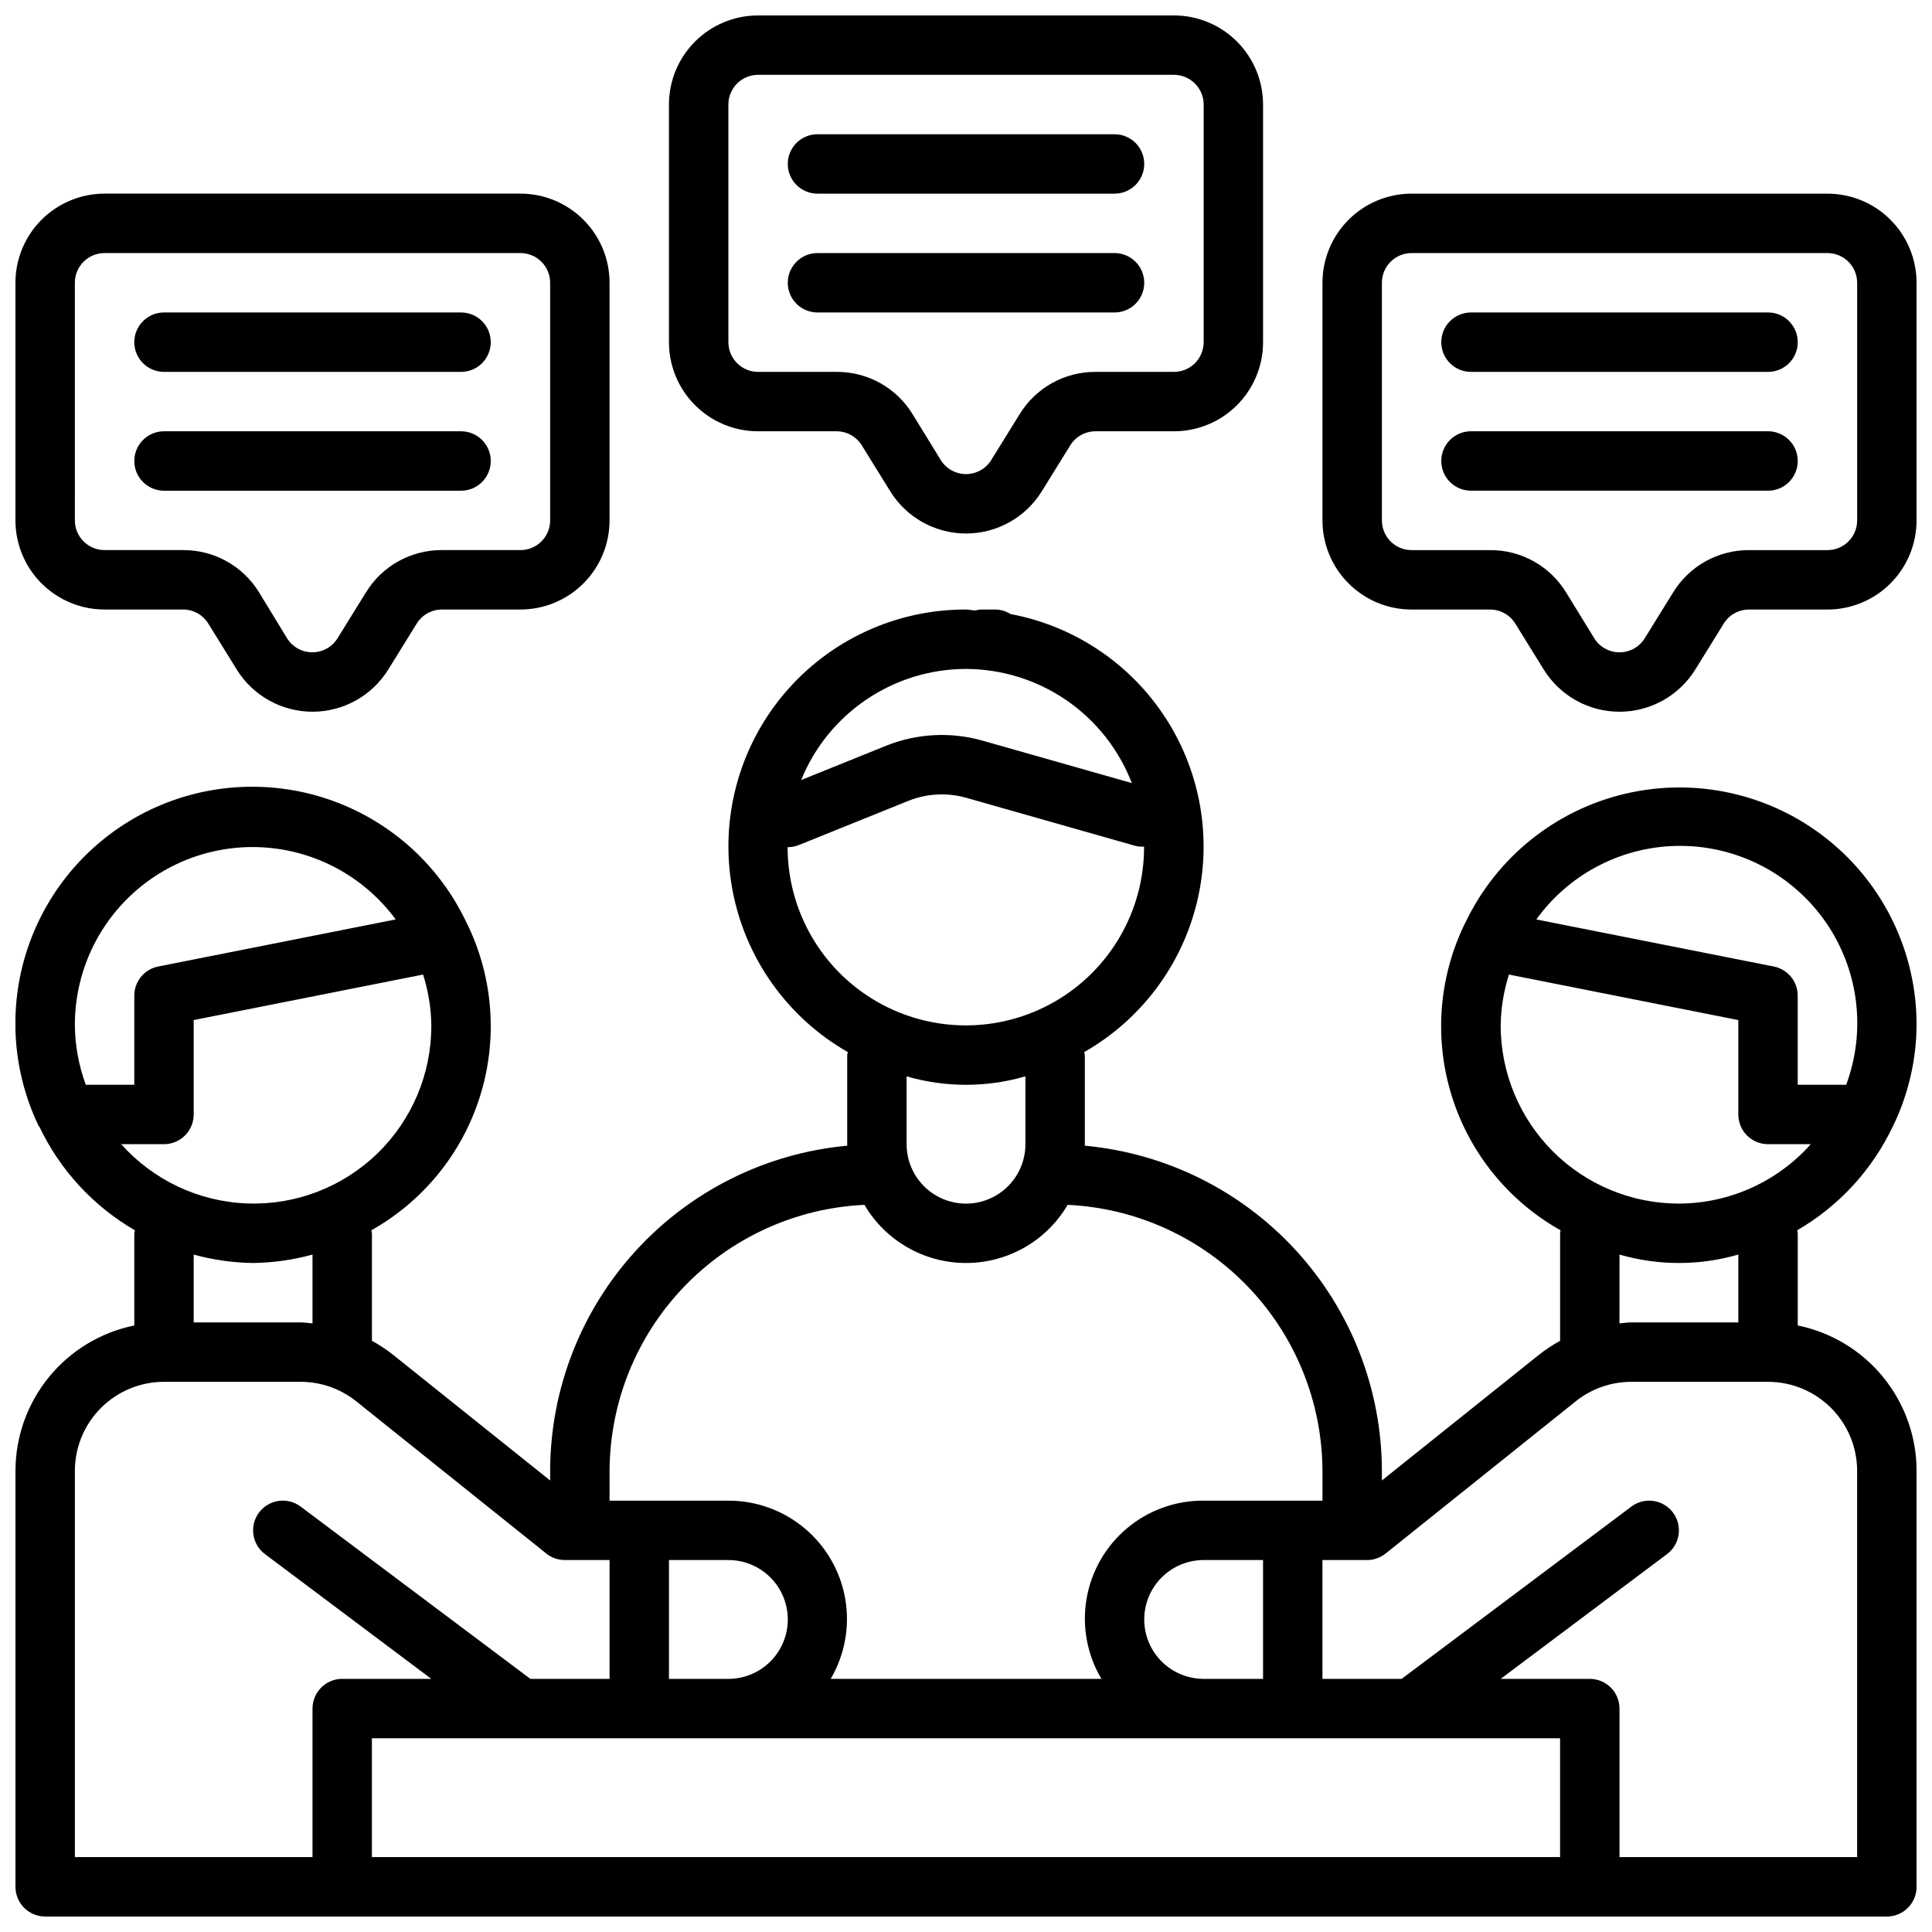<?xml version="1.0" encoding="UTF-8"?>
<!-- Uploaded to: SVG Repo, www.svgrepo.com, Generator: SVG Repo Mixer Tools -->
<svg width="800px" height="800px" version="1.1" viewBox="144 144 512 512" xmlns="http://www.w3.org/2000/svg">
 <defs>
  <clipPath id="a">
   <path d="m148.09 148.09h503.81v503.81h-503.81z"/>
  </clipPath>
 </defs>
 <g clip-path="url(#a)">
  <path d="m360.64 195.32h78.723c4.348 0 7.871-3.523 7.871-7.871s-3.523-7.871-7.871-7.871h-78.723c-4.348 0-7.871 3.523-7.871 7.871s3.523 7.871 7.871 7.871zm-173.18 47.234h78.723c4.348 0 7.871-3.523 7.871-7.871s-3.523-7.875-7.871-7.875h-78.723c-4.348 0-7.871 3.527-7.871 7.875s3.523 7.871 7.871 7.871zm157.44 15.742h20.797c2.727 0.004 5.258 1.414 6.691 3.734l7.527 12.156v-0.004c4.301 6.965 11.902 11.203 20.09 11.203 8.184 0 15.785-4.238 20.09-11.203l7.527-12.156-0.004 0.004c1.434-2.32 3.965-3.731 6.691-3.734h20.797c6.266 0 12.27-2.488 16.699-6.914 4.43-4.43 6.918-10.438 6.918-16.699v-62.977c0-6.266-2.488-12.27-6.918-16.699-4.43-4.43-10.434-6.918-16.699-6.918h-110.21c-6.262 0-12.27 2.488-16.699 6.918-4.43 4.43-6.918 10.434-6.918 16.699v62.977c0 6.262 2.488 12.27 6.918 16.699 4.43 4.426 10.438 6.914 16.699 6.914zm-7.871-86.59c0-4.348 3.523-7.875 7.871-7.875h110.21c2.09 0 4.09 0.832 5.566 2.309 1.477 1.477 2.309 3.477 2.309 5.566v62.977c0 2.086-0.832 4.09-2.309 5.566-1.477 1.477-3.477 2.305-5.566 2.305h-20.797c-8.191-0.031-15.805 4.211-20.09 11.195l-7.527 12.156 0.004-0.004c-1.434 2.324-3.969 3.738-6.699 3.738-2.731 0-5.266-1.414-6.699-3.738l-7.465-12.152c-4.289-7-11.926-11.246-20.137-11.195h-20.797c-4.348 0-7.871-3.523-7.871-7.871zm23.613 55.102h78.723c4.348 0 7.871-3.523 7.871-7.871s-3.523-7.871-7.871-7.871h-78.723c-4.348 0-7.871 3.523-7.871 7.871s3.523 7.871 7.871 7.871zm-173.18 47.234h78.723c4.348 0 7.871-3.523 7.871-7.871 0-4.348-3.523-7.875-7.871-7.875h-78.723c-4.348 0-7.871 3.527-7.871 7.875 0 4.348 3.523 7.871 7.871 7.871zm425.09-47.23h-78.719v-0.004c-4.348 0-7.875 3.527-7.875 7.875s3.527 7.871 7.875 7.871h78.719c4.348 0 7.871-3.523 7.871-7.871s-3.523-7.875-7.871-7.875zm15.742-31.488h-110.21v-0.004c-6.262 0-12.27 2.488-16.699 6.918-4.43 4.43-6.918 10.438-6.918 16.699v62.977c0 6.262 2.488 12.27 6.918 16.699 4.43 4.43 10.438 6.918 16.699 6.918h20.797c2.727 0 5.258 1.41 6.691 3.731l7.527 12.156c4.305 6.961 11.902 11.199 20.09 11.199 8.184 0 15.785-4.238 20.09-11.199l7.527-12.156h-0.004c1.434-2.32 3.965-3.731 6.691-3.731h20.801c6.262 0 12.27-2.488 16.695-6.918 4.43-4.43 6.918-10.438 6.918-16.699v-62.977c0-6.262-2.488-12.27-6.918-16.699-4.426-4.43-10.434-6.918-16.695-6.918zm7.875 86.59c0 2.09-0.832 4.09-2.305 5.566-1.477 1.477-3.481 2.305-5.566 2.305h-20.801c-8.191-0.031-15.805 4.211-20.09 11.195l-7.527 12.156 0.004-0.004c-1.434 2.324-3.969 3.738-6.699 3.738s-5.266-1.414-6.699-3.738l-7.465-12.152c-4.289-6.996-11.926-11.242-20.137-11.195h-20.797c-4.348 0-7.871-3.523-7.871-7.871v-62.977c0-4.348 3.523-7.871 7.871-7.871h110.21c2.086 0 4.09 0.828 5.566 2.305 1.473 1.477 2.305 3.481 2.305 5.566zm9.445 160.59 0.109-0.188c4.004-8.293 6.117-17.371 6.188-26.578 0.07-19.203-8.648-37.387-23.668-49.355-15.016-11.973-34.684-16.418-53.391-12.07s-34.395 17.012-42.594 34.379c-0.109 0.156-0.172 0.348-0.27 0.504-6.793 14.203-7.934 30.461-3.184 45.473 4.746 15.012 15.027 27.656 28.754 35.371-0.055 0.266-0.09 0.535-0.113 0.805v28.48c-1.992 1.086-3.891 2.348-5.668 3.762l-41.562 33.254v-2.519c-0.031-21.594-8.117-42.395-22.676-58.336-14.559-15.945-34.547-25.879-56.043-27.863v-0.395-23.617c-0.039-0.27-0.094-0.535-0.16-0.801 14.961-8.535 25.75-22.848 29.84-39.578 4.086-16.73 1.113-34.406-8.227-48.875-9.34-14.473-24.223-24.461-41.152-27.629-1.172-0.746-2.527-1.16-3.918-1.195h-4.094c-0.426 0.047-0.848 0.129-1.262 0.25-0.852 0-1.652-0.25-2.519-0.25h0.004c-18.613-0.059-36.289 8.145-48.262 22.395-11.973 14.25-17 33.078-13.73 51.402 3.269 18.32 14.5 34.25 30.66 43.48-0.066 0.266-0.121 0.531-0.156 0.801v23.617 0.395c-21.5 1.984-41.484 11.918-56.047 27.863-14.559 15.941-22.645 36.742-22.676 58.336v2.519l-41.562-33.254c-1.777-1.414-3.672-2.676-5.668-3.762v-28.48c-0.039-0.27-0.09-0.539-0.156-0.805 13.723-7.711 24.004-20.352 28.754-35.359 4.75-15.012 3.617-31.266-3.172-45.469-0.109-0.172-0.172-0.363-0.285-0.535h0.004c-7.074-15.129-19.879-26.812-35.59-32.473-15.711-5.656-33.027-4.824-48.121 2.316-15.094 7.141-26.719 20-32.305 35.734-5.59 15.734-4.68 33.047 2.531 48.109l0.172 0.141c5.465 11.535 14.305 21.137 25.348 27.535-0.066 0.266-0.117 0.535-0.156 0.805v24.418c-8.887 1.812-16.875 6.644-22.613 13.668-5.738 7.027-8.875 15.816-8.875 24.891v110.21c0 2.086 0.828 4.09 2.305 5.566 1.477 1.477 3.481 2.305 5.566 2.305h488.07c2.086 0 4.09-0.828 5.566-2.305 1.477-1.477 2.305-3.481 2.305-5.566v-110.21c0-9.074-3.137-17.863-8.875-24.891-5.734-7.023-13.723-11.855-22.613-13.668v-24.418c-0.035-0.27-0.09-0.539-0.156-0.805 11.043-6.398 19.883-16 25.348-27.535zm-245.61-121.23c9.516 0.027 18.805 2.93 26.648 8.324 7.84 5.398 13.867 13.039 17.293 21.922l-39.613-11.258c-8.41-2.371-17.363-1.895-25.473 1.355l-22.547 9.102v-0.004c3.535-8.691 9.578-16.133 17.359-21.379 7.781-5.242 16.949-8.051 26.332-8.062zm-47.23 47.23-0.004 0.004c1.008 0 2.008-0.191 2.945-0.566l29.031-11.715c4.856-1.945 10.219-2.231 15.258-0.82l45.043 12.801c0.703 0.152 1.422 0.203 2.141 0.156v0.145c0 16.875-9.004 32.465-23.617 40.902-14.613 8.438-32.617 8.438-47.23 0-14.613-8.438-23.617-24.027-23.617-40.902zm62.977 60.742-0.004 17.98c0 5.625-3 10.824-7.871 13.637s-10.875 2.812-15.746 0-7.871-8.012-7.871-13.637v-17.98c10.285 2.984 21.203 2.984 31.488 0zm-110.21 104.57c0.062-18.176 7.109-35.629 19.684-48.754 12.57-13.125 29.703-20.918 47.859-21.766 5.609 9.547 15.855 15.41 26.93 15.41 11.07 0 21.316-5.863 26.93-15.41 18.152 0.852 35.281 8.645 47.848 21.77 12.57 13.125 19.613 30.578 19.676 48.75v7.871h-31.484c-7.422-0.051-14.617 2.539-20.301 7.305-5.688 4.769-9.492 11.402-10.738 18.715-1.242 7.316 0.152 14.832 3.941 21.211h-71.746c3.75-6.387 5.113-13.895 3.859-21.191-1.258-7.297-5.059-13.914-10.727-18.68-5.668-4.766-12.84-7.375-20.242-7.359h-31.488zm173.18 23.613v31.488h-15.742c-5.625 0-10.824-3-13.637-7.871-2.812-4.871-2.812-10.871 0-15.742s8.012-7.875 13.637-7.875zm-125.95 15.742v0.004c0 4.176-1.656 8.18-4.609 11.133s-6.957 4.609-11.133 4.609h-15.746v-31.488h15.746c4.176 0 8.18 1.66 11.133 4.613s4.609 6.957 4.609 11.133zm-188.93-157.44c-0.043-13.332 5.562-26.055 15.434-35.02 9.867-8.965 23.07-13.324 36.336-12 13.266 1.324 25.348 8.211 33.25 18.949l-62.977 12.484c-3.664 0.746-6.297 3.973-6.297 7.715v23.617h-12.848c-1.863-5.043-2.844-10.371-2.898-15.746zm12.281 31.488h11.336c2.09 0 4.09-0.828 5.566-2.305 1.477-1.477 2.305-3.481 2.305-5.566v-25.02l60.789-12.059c1.387 4.356 2.125 8.891 2.188 13.461 0.047 12.812-5.133 25.09-14.34 33.996-9.211 8.906-21.652 13.676-34.457 13.203-12.801-0.473-24.859-6.148-33.387-15.711zm50.695 29.254v18.246c-1.055-0.078-2.109-0.27-3.148-0.27h-28.34v-17.977c5.133 1.414 10.422 2.164 15.746 2.234 5.32-0.07 10.613-0.82 15.742-2.234zm0 120.32v39.359h-62.977v-102.34c0-6.266 2.488-12.273 6.918-16.699 4.43-4.43 10.438-6.918 16.699-6.918h36.211c5.363 0 10.566 1.828 14.754 5.18l50.383 40.352h-0.004c1.406 1.113 3.152 1.715 4.945 1.699h11.793v31.488h-20.988l-60.883-45.656c-3.477-2.609-8.41-1.902-11.02 1.574s-1.902 8.414 1.574 11.02l44.082 33.062h-23.613c-4.348 0-7.875 3.527-7.875 7.875zm330.62 39.359h-314.88v-31.488h314.88zm78.719-102.34 0.004 102.34h-62.977v-39.359c0-2.09-0.828-4.09-2.305-5.566-1.477-1.477-3.481-2.309-5.566-2.309h-23.617l44.082-33.062c3.481-2.606 4.184-7.543 1.574-11.02-2.609-3.477-7.543-4.184-11.02-1.574l-60.883 45.656h-20.988v-31.488h11.793c1.793 0.008 3.531-0.598 4.93-1.715l50.383-40.336h-0.004c4.191-3.356 9.402-5.184 14.77-5.18h36.211c6.262 0 12.27 2.488 16.699 6.918 4.43 4.426 6.918 10.434 6.918 16.699zm-62.977-39.094 0.004-18.246c10.285 2.981 21.203 2.981 31.488 0v17.977h-28.34c-1.039 0-2.094 0.191-3.148 0.27zm15.746-31.754c-12.527 0-24.539-4.977-33.398-13.836-8.855-8.859-13.832-20.871-13.832-33.398 0.066-4.57 0.801-9.105 2.188-13.461l60.789 12.059v25.02c0 2.086 0.828 4.09 2.305 5.566 1.477 1.477 3.481 2.305 5.566 2.305h11.336c-8.879 9.98-21.594 15.707-34.953 15.746zm31.488-31.488v-23.617c0-3.742-2.629-6.969-6.297-7.715l-62.977-12.484c8.938-12.395 23.348-19.668 38.629-19.492 15.281 0.176 29.52 7.773 38.176 20.367 8.652 12.598 10.637 28.613 5.316 42.941zm-448.7-125.95h20.797c2.727 0 5.258 1.41 6.691 3.731l7.527 12.156h-0.004c4.305 6.961 11.906 11.199 20.09 11.199 8.188 0 15.789-4.238 20.09-11.199l7.527-12.156c1.434-2.32 3.965-3.731 6.691-3.731h20.797c6.262 0 12.27-2.488 16.699-6.918 4.43-4.43 6.918-10.438 6.918-16.699v-62.977c0-6.262-2.488-12.27-6.918-16.699-4.43-4.43-10.438-6.918-16.699-6.918h-110.21c-6.266 0-12.27 2.488-16.699 6.918-4.43 4.43-6.918 10.438-6.918 16.699v62.977c0 6.262 2.488 12.27 6.918 16.699 4.43 4.43 10.434 6.918 16.699 6.918zm-7.875-86.594c0-4.348 3.527-7.871 7.875-7.871h110.21c2.09 0 4.09 0.828 5.566 2.305s2.305 3.481 2.305 5.566v62.977c0 2.09-0.828 4.09-2.305 5.566s-3.477 2.305-5.566 2.305h-20.797c-8.211-0.047-15.848 4.199-20.137 11.195l-7.527 12.156v-0.004c-1.434 2.324-3.969 3.738-6.699 3.738-2.731 0-5.266-1.414-6.699-3.738l-7.414-12.152c-4.293-6.996-11.93-11.242-20.137-11.195h-20.797c-4.348 0-7.875-3.523-7.875-7.871zm448.71 39.359h-78.719c-4.348 0-7.875 3.527-7.875 7.875 0 4.348 3.527 7.871 7.875 7.871h78.719c4.348 0 7.871-3.523 7.871-7.871 0-4.348-3.523-7.875-7.871-7.875z"/>
 </g>
</svg>